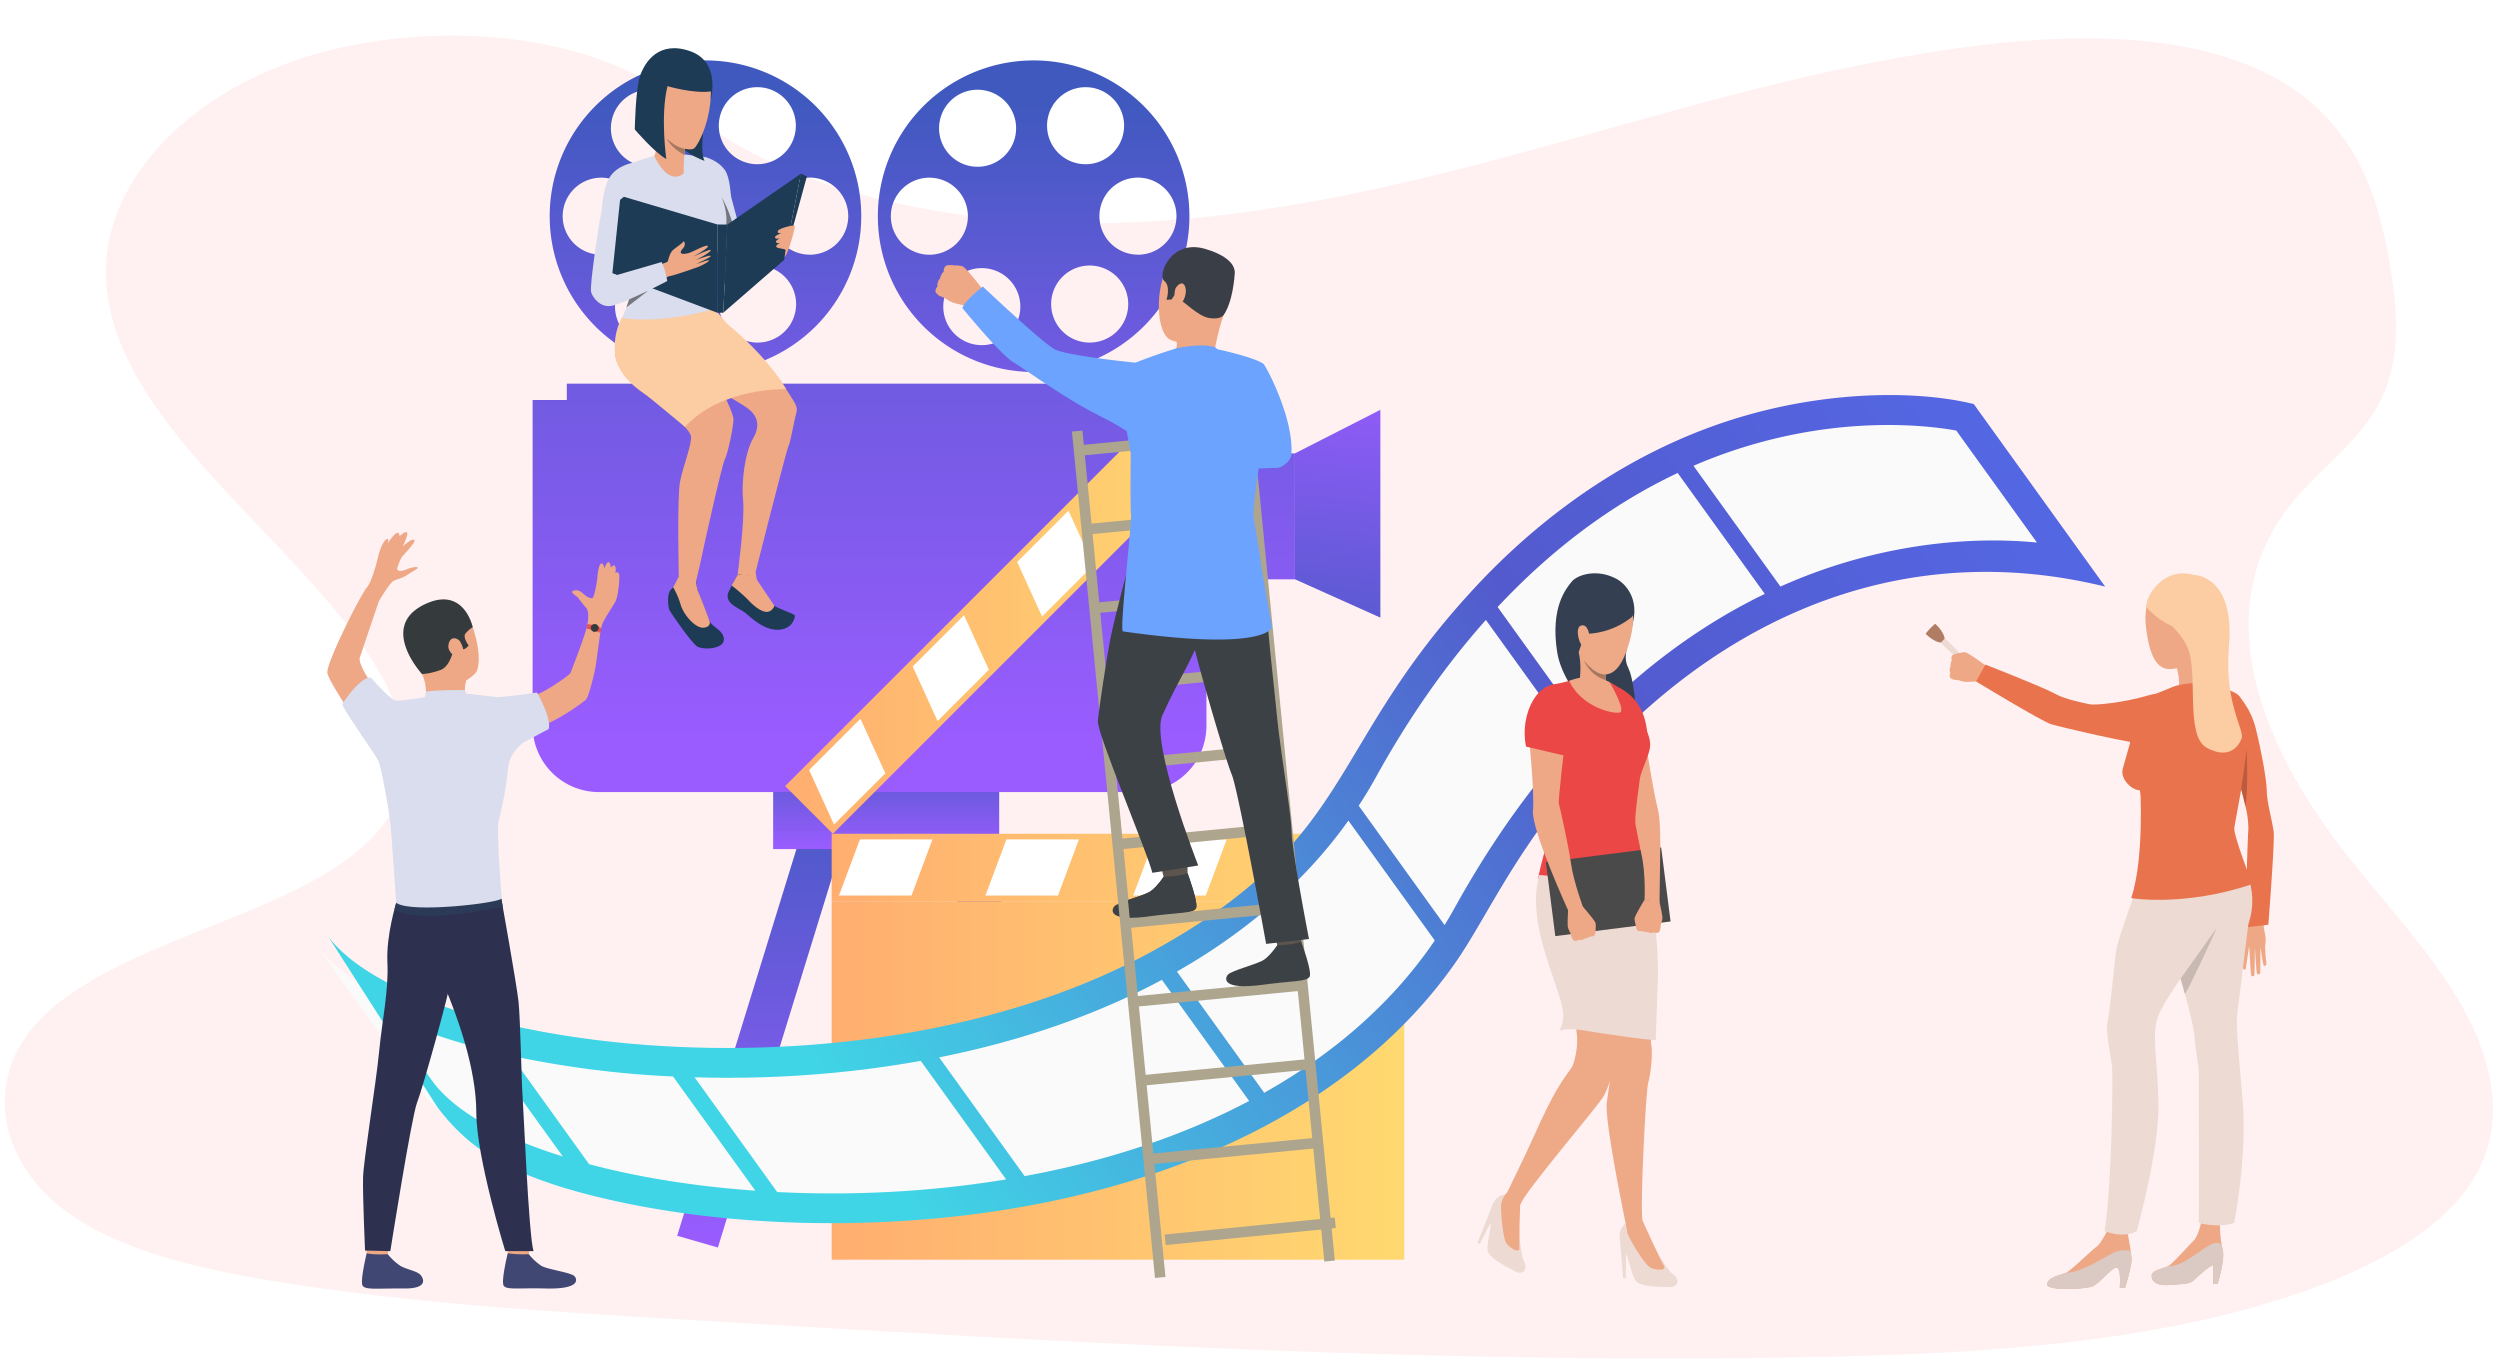 <svg id="a2aeb4c0-0cb8-4fc9-b47f-9ba8c823a3b0" data-name="Indhold" xmlns="http://www.w3.org/2000/svg" xmlns:xlink="http://www.w3.org/1999/xlink" viewBox="0 0 1150 630"><defs><style>.b6e01cb9-6883-4659-b250-a8ba085bd823{mask:url(#eb01e2f0-7d04-4109-a486-8649e0320bcb);filter:url(#ae5f19a8-b231-4fec-afe3-c4d188f1818e);}.b568e8e0-4e31-41a2-9707-2f665f03a96c,.bd8fd661-c71a-4ee7-8a66-1a4627ad2a1d{mix-blend-mode:multiply;}.b568e8e0-4e31-41a2-9707-2f665f03a96c{fill:url(#f41b4358-bef1-47b6-bd0e-acd423ad22f3);}.b329a814-f8e1-4d58-94c4-89ba016fe7af{mask:url(#bd06a370-c70f-4163-9216-2c5cf6bbef01);filter:url(#b8361b9c-1da3-411a-ab86-03cc59fae1c1);}.bd8fd661-c71a-4ee7-8a66-1a4627ad2a1d{fill:url(#afbb1bd2-f320-4a10-b082-154c4a22daaf);}.f5045fbd-cdb2-4d7e-a317-f4f3efca28d2{fill:none;}.bb59f8bc-4544-42a4-adad-81b1fe22984a{clip-path:url(#e6ec496a-c461-401d-82b6-090a92518ccf);}.a6bbc83c-09c5-43d0-9979-ed4e5c0bea2e{fill:url(#b10e3595-2824-49a4-b9a9-7cf4c8035147);}.fc5e3f4d-21d6-4946-9d8e-fa378f64a17b{fill:url(#b65835b7-9e6e-4e4d-b71c-53d4034c6618);}.b73fa1df-3ec9-474d-b303-bfdcc21c2559{fill:#ffbbbc;opacity:0.2;}.ee953885-ae04-482b-9db8-ec046970c7e8{fill:url(#fec2966f-15cf-4716-ac38-02c34766dec6);}.f08a9326-0bb1-4743-afcf-8a74682191c2{fill:url(#a5cc9b78-7d67-46e3-a99a-9a15e8e3002b);}.fbfc9598-4e51-4f55-b20c-f106f078fd5e{fill:url(#e0a1e934-5301-42d0-8481-f64ec5e04753);}.ec7365a1-8f8d-402f-b45f-749a5b6f88c4{fill:url(#ab709934-250f-4773-862d-28c11d3d5007);}.e8b97a87-1118-4a36-ad51-83ebacdba396{fill:url(#a248c6f8-acff-4bb2-8019-728f5aee4956);}.b7a43128-8b7d-499d-823c-e458074d36ab{fill:url(#ba4feab2-a13f-45cb-b6e9-6e7b2db90e2d);}.aa04e31f-7fc5-4959-b9fe-850549f64dd8{fill:url(#bb864f1d-55fd-4d63-991c-365c211947e7);}.f5fb7f93-4185-44d8-a664-6a7fe1fda78d{fill:url(#f5c1eec1-9a60-4fa5-bfc6-0ccf3308d96a);}.f4b5bd70-018c-46c2-82a3-f0e0afe89a43{fill:url(#b13c666b-059e-4597-afab-7bc8bb6e2f77);}.b00f9b83-ae33-45aa-8c9a-57de02bdca89{fill:#fff;}.a97db4bf-b226-4c8c-9323-89552b0253da{fill:url(#a16cdde1-78a8-410a-9bc9-fa86a36e61a5);}.f7b7e3d7-b3e7-4f00-bd20-1736628dab7f{mask:url(#a97fced8-2ed4-4d21-a3bb-8c1a8e192e6d);}.fc03f490-3ecd-43c9-b71c-d0969c14e466{fill:url(#e1bf2bd4-e1da-478c-8a62-939e40472563);}.ef7878c0-2702-460f-9d40-e6edb9f220d0{mask:url(#f879f707-8b20-4252-9925-96d67e24532c);}.b73983a4-b71c-41a5-a1f3-414a5f84f99c{fill:url(#b6a19ef7-4d6f-4b88-bdfe-40beb40315c3);}.a5d07652-ff93-44ef-9c26-dbf45a242ecb{fill:#fafafa;}.b5c8479b-01d3-4ed2-82fd-5853916b2bd1{fill:url(#ae3a4e41-ee81-4728-8c03-975f555cb2fa);}.fd1740af-b773-4a4f-8558-f7da8fdb2bdc{fill:#eea886;}.a131e34b-71a8-4414-81c5-720527a88273{fill:#414773;}.a558f4e1-c8dd-4e2f-ae06-4716a3fcb1b3{fill:#2d314f;}.bfedda6d-bb04-4614-8ffe-565a1774d4b2{fill:#2b3b57;}.eb123d25-823b-46be-83b7-4a91baaa10a6{fill:#d9dded;}.a3e79f81-2062-44ba-951d-16d5958b8206{fill:#353a3d;}.a6734f15-375c-474f-9e79-20a5bb9bce3e{fill:#e55353;}.bb0c6294-49b9-41fa-bed3-c9869278ba00{fill:#5c544d;}.bb736b7c-9552-4581-bd06-f5d1c0b3bab3{fill:#3c4145;}.bc45845b-7721-4888-a85b-f5c705738ee1{fill:#ada58e;}.f2182953-0c5e-45a3-a775-73c661741e24{fill:#3a3f47;}.a6e9b290-224a-4d40-8289-b6b75c1f933b{fill:#6ba3ff;}.fa05cb1f-2395-43af-b9a4-24450e2b9970{fill:#344052;}.a77f9676-9cee-48f9-8f6d-7af92b350f40{fill:#eb4747;}.addd2a27-a668-4207-b068-9b5465285640{fill:#eddad3;}.a6bc1898-0729-4880-8c6c-a37697730a84{fill:#eea987;}.b73e736e-b8ac-489e-8d0c-8cd3aa566834{fill:#393d63;}.f885f9b0-3b4a-4807-995f-fc03a0249e8f{fill:#4a4a4a;}.f8953a12-e26b-4bde-b320-6f0209768f88{fill:#a77860;}.a6e567de-b62b-474f-88df-f15b061ab47a{fill:#e8734d;}.bcf118f5-375a-424d-979e-411ade98e24c{fill:#fccca2;}.a9eb7ab8-b1a6-477b-bc92-12a2a5c9c0f8{fill:#c9b9b3;}.a67b6f86-571c-42d9-8d7f-63c908652f10{fill:#ba5c3d;}.fa61789a-5117-4ba7-baa2-4a109e139c9f{fill:#dbcac3;}.a8209ca1-8640-4fc1-b869-bddf1aa4b194{fill:#b07c63;}.aeb52455-0230-4b6d-be53-36105a3e9c87{fill:#1d3b54;}.adf3454e-afd0-457f-aff2-c41129cdc53a{fill:#757780;}.ebdf14f0-040e-4ac8-a708-3cfe83560946{filter:url(#a81d735b-aa86-4585-8e29-d94ac3027fbe);}.fc55f6b6-766d-48ee-a0e8-736d9c562fd6{filter:url(#a6cbb56d-619a-4588-a759-3a7c8cb82d55);}</style><filter id="a6cbb56d-619a-4588-a759-3a7c8cb82d55" x="388.38" y="-7594.69" width="251.76" height="32766" filterUnits="userSpaceOnUse" color-interpolation-filters="sRGB"><feFlood flood-color="#fff" result="bg"/><feBlend in="SourceGraphic" in2="bg"/></filter><mask id="eb01e2f0-7d04-4109-a486-8649e0320bcb" x="388.38" y="-7594.69" width="251.76" height="32766" maskUnits="userSpaceOnUse"><g class="fc55f6b6-766d-48ee-a0e8-736d9c562fd6"/></mask><linearGradient id="f41b4358-bef1-47b6-bd0e-acd423ad22f3" x1="655.99" y1="438.97" x2="429.49" y2="438.97" gradientUnits="userSpaceOnUse"><stop offset="0" stop-color="#fff"/><stop offset="1"/></linearGradient><filter id="a81d735b-aa86-4585-8e29-d94ac3027fbe" x="523.53" y="-7594.69" width="108.35" height="32766" filterUnits="userSpaceOnUse" color-interpolation-filters="sRGB"><feFlood flood-color="#fff" result="bg"/><feBlend in="SourceGraphic" in2="bg"/></filter><mask id="bd06a370-c70f-4163-9216-2c5cf6bbef01" x="523.53" y="-7594.69" width="108.35" height="32766" maskUnits="userSpaceOnUse"><g class="ebdf14f0-040e-4ac8-a708-3cfe83560946"/></mask><linearGradient id="afbb1bd2-f320-4a10-b082-154c4a22daaf" x1="657.24" y1="534.63" x2="566.12" y2="534.63" xlink:href="#f41b4358-bef1-47b6-bd0e-acd423ad22f3"/><clipPath id="e6ec496a-c461-401d-82b6-090a92518ccf"><rect class="f5045fbd-cdb2-4d7e-a317-f4f3efca28d2" x="-2525.22" y="-1047.31" width="1920" height="900"/></clipPath><linearGradient id="b10e3595-2824-49a4-b9a9-7cf4c8035147" x1="-2193.31" y1="-84.55" x2="-2193.07" y2="-84.55" gradientTransform="matrix(0, -608, -8166, 0, -691146.57, -1333533.92)" gradientUnits="userSpaceOnUse"><stop offset="0" stop-color="#b31912"/><stop offset="1" stop-color="#ff0221"/></linearGradient><linearGradient id="b65835b7-9e6e-4e4d-b71c-53d4034c6618" x1="-2206.01" y1="-85.38" x2="-2205.77" y2="-85.38" gradientTransform="translate(3881642.74 696391.67) scale(1760 8166)" gradientUnits="userSpaceOnUse"><stop offset="0" stop-color="#d0021b"/><stop offset="0.43" stop-color="#f7041f"/><stop offset="1" stop-color="#b31912"/></linearGradient><linearGradient id="fec2966f-15cf-4716-ac38-02c34766dec6" x1="475.47" y1="262.36" x2="475.47" y2="46.05" gradientUnits="userSpaceOnUse"><stop offset="0" stop-color="#9a5cff"/><stop offset="0.99" stop-color="#4059bf"/></linearGradient><linearGradient id="a5cc9b78-7d67-46e3-a99a-9a15e8e3002b" x1="324.52" y1="262.36" x2="324.52" y2="46.05" xlink:href="#fec2966f-15cf-4716-ac38-02c34766dec6"/><linearGradient id="e0a1e934-5301-42d0-8481-f64ec5e04753" x1="624.09" y1="166.02" x2="605.81" y2="333.42" xlink:href="#fec2966f-15cf-4716-ac38-02c34766dec6"/><linearGradient id="ab709934-250f-4773-862d-28c11d3d5007" x1="463.93" y1="573.87" x2="463.93" y2="342.89" xlink:href="#fec2966f-15cf-4716-ac38-02c34766dec6"/><linearGradient id="a248c6f8-acff-4bb2-8019-728f5aee4956" x1="-8570.91" y1="573.87" x2="-8570.91" y2="342.89" gradientTransform="matrix(-1, 0, 0, 1, -8215.26, 0)" xlink:href="#fec2966f-15cf-4716-ac38-02c34766dec6"/><linearGradient id="ba4feab2-a13f-45cb-b6e9-6e7b2db90e2d" x1="407.64" y1="390.58" x2="407.64" y2="338.12" xlink:href="#fec2966f-15cf-4716-ac38-02c34766dec6"/><linearGradient id="bb864f1d-55fd-4d63-991c-365c211947e7" x1="420.35" y1="341.6" x2="420.35" y2="-16.78" xlink:href="#fec2966f-15cf-4716-ac38-02c34766dec6"/><linearGradient id="f5c1eec1-9a60-4fa5-bfc6-0ccf3308d96a" x1="382.57" y1="497" x2="645.95" y2="497" gradientUnits="userSpaceOnUse"><stop offset="0" stop-color="#ffae70"/><stop offset="1" stop-color="#ffd970"/></linearGradient><linearGradient id="b13c666b-059e-4597-afab-7bc8bb6e2f77" x1="382.57" y1="399.04" x2="645.95" y2="399.04" xlink:href="#f5c1eec1-9a60-4fa5-bfc6-0ccf3308d96a"/><linearGradient id="a16cdde1-78a8-410a-9bc9-fa86a36e61a5" x1="361.18" y1="279.44" x2="569.35" y2="279.44" gradientTransform="translate(333.86 -247.15) rotate(45)" xlink:href="#f5c1eec1-9a60-4fa5-bfc6-0ccf3308d96a"/><filter id="ae5f19a8-b231-4fec-afe3-c4d188f1818e" x="388.38" y="436.7" width="251.76" height="4.54" filterUnits="userSpaceOnUse" color-interpolation-filters="sRGB"><feFlood flood-color="#fff" result="bg"/><feBlend in="SourceGraphic" in2="bg"/></filter><mask id="a97fced8-2ed4-4d21-a3bb-8c1a8e192e6d" x="388.38" y="436.7" width="251.76" height="4.54" maskUnits="userSpaceOnUse"><g class="b6e01cb9-6883-4659-b250-a8ba085bd823"><rect class="b568e8e0-4e31-41a2-9707-2f665f03a96c" x="388.38" y="436.7" width="251.76" height="4.54"/></g></mask><linearGradient id="e1bf2bd4-e1da-478c-8a62-939e40472563" x1="655.99" y1="438.97" x2="429.49" y2="438.97" gradientUnits="userSpaceOnUse"><stop offset="0" stop-color="#ededed"/><stop offset="1" stop-color="#fff"/></linearGradient><filter id="b8361b9c-1da3-411a-ab86-03cc59fae1c1" x="523.53" y="532.36" width="108.35" height="4.54" filterUnits="userSpaceOnUse" color-interpolation-filters="sRGB"><feFlood flood-color="#fff" result="bg"/><feBlend in="SourceGraphic" in2="bg"/></filter><mask id="f879f707-8b20-4252-9925-96d67e24532c" x="523.53" y="532.36" width="108.35" height="4.54" maskUnits="userSpaceOnUse"><g class="b329a814-f8e1-4d58-94c4-89ba016fe7af"><rect class="bd8fd661-c71a-4ee7-8a66-1a4627ad2a1d" x="523.53" y="532.36" width="108.35" height="4.54"/></g></mask><linearGradient id="b6a19ef7-4d6f-4b88-bdfe-40beb40315c3" x1="657.24" y1="534.63" x2="566.12" y2="534.63" xlink:href="#e1bf2bd4-e1da-478c-8a62-939e40472563"/><linearGradient id="ae3a4e41-ee81-4728-8c03-975f555cb2fa" x1="368.92" y1="483.57" x2="1104.46" y2="-30" gradientUnits="userSpaceOnUse"><stop offset="0" stop-color="#40d5e6"/><stop offset="0.43" stop-color="#535acd"/><stop offset="1" stop-color="#57f"/></linearGradient></defs><title>sumone</title><g class="bb59f8bc-4544-42a4-adad-81b1fe22984a"><rect id="bddedf0c-fe5a-4756-a285-42f3bb128ebf" data-name="Rectangle-Copy-7" class="a6bbc83c-09c5-43d0-9979-ed4e5c0bea2e" x="-1699.23" y="-148.63" width="1959.84" height="145.92" transform="translate(-157.17 -530.79) rotate(-45)"/><rect class="fc5e3f4d-21d6-4946-9d8e-fa378f64a17b" x="-941.31" y="-1820.35" width="422.4" height="1959.84" transform="translate(380.43 -762.42) rotate(-45)"/></g><path id="b77cd8a0-a33d-4051-a7dd-d51ab888b518" data-name="svg 1" class="b73fa1df-3ec9-474d-b303-bfdcc21c2559" d="M496.16,102.71c73.38.56,143.86-16,211.26-34.5S841.68,29,913.61,20.51c46.27-5.48,98.93-4.62,135.3,16.59,35,20.39,45.35,53.8,50.46,84.64,3.85,23.2,5.73,47.55-7.82,68.67-9.4,14.66-25.6,26.68-37,40.64-39.68,48.57-15.08,111.07,24.26,161.26,18.43,23.51,40,46.13,54,71s19.88,53,6,77.36c-13.77,24.15-45.15,41.54-78.89,53.35-68.55,24-148.46,28.72-226.3,30.25-172.28,3.36-345-6.89-517.25-17.12-63.76-3.79-127.79-7.6-190.27-17.79C91.46,583.73,55.71,575.46,31,557.65c-31.35-22.6-38-59.23-15.55-85.38,37.71-43.85,137.91-51.52,164.88-99.06,14.83-26.17,1.62-56.38-17.63-81.83-41.42-54.59-112.35-103.69-114-164.49C47.54,85.15,84,44.68,138.58,26.89,195.86,8.23,274.19,13.63,314.69,49.31,356.34,86,431.35,102.22,496.16,102.71Z"/><path class="ee953885-ae04-482b-9db8-ec046970c7e8" d="M475.47,27.79a71.66,71.66,0,1,0,71.66,71.66A71.65,71.65,0,0,0,475.47,27.79Zm-35.3,16.26a17.72,17.72,0,1,1-5.42,24.47A17.72,17.72,0,0,1,440.17,44.05Zm-30.38,55.4a17.72,17.72,0,1,1,17.72,17.72A17.72,17.72,0,0,1,409.79,99.45ZM467,149.87a17.72,17.72,0,1,1-6.55-24.19A17.71,17.71,0,0,1,467,149.87ZM484,49a17.72,17.72,0,1,1,6.54,24.19A17.72,17.72,0,0,1,484,49Zm26.78,105.81a17.72,17.72,0,1,1,5.42-24.46A17.72,17.72,0,0,1,510.77,154.84Zm12.67-37.67a17.72,17.72,0,1,1,17.72-17.72A17.72,17.72,0,0,1,523.44,117.17Z"/><path class="f08a9326-0bb1-4743-afcf-8a74682191c2" d="M324.52,27.79a71.66,71.66,0,1,0,71.66,71.66A71.66,71.66,0,0,0,324.52,27.79Zm-35.3,16.26a17.72,17.72,0,1,1-5.42,24.47A17.72,17.72,0,0,1,289.22,44.05Zm-30.38,55.4a17.72,17.72,0,1,1,17.72,17.72A17.72,17.72,0,0,1,258.84,99.45ZM316,149.87a17.72,17.72,0,1,1-6.55-24.19A17.71,17.71,0,0,1,316,149.87ZM333,49a17.72,17.72,0,1,1,6.55,24.19A17.73,17.73,0,0,1,333,49Zm25,105.81a17.72,17.72,0,1,1,5.42-24.46A17.72,17.72,0,0,1,358,154.84Zm14.47-37.67a17.72,17.72,0,1,1,17.72-17.72A17.72,17.72,0,0,1,372.49,117.17Z"/><polygon class="fbfc9598-4e51-4f55-b20c-f106f078fd5e" points="634.97 284.11 595.67 266.47 595.67 237.51 595.67 208.55 634.97 188.51 634.97 284.11"/><polygon class="ec7365a1-8f8d-402f-b45f-749a5b6f88c4" points="489.34 573.87 419.78 348.3 438.51 342.89 508.07 568.46 489.34 573.87"/><polygon class="e8b97a87-1118-4a36-ad51-83ebacdba396" points="330.23 573.87 311.5 568.46 381.06 342.89 399.79 348.3 330.23 573.87"/><rect class="b7a43128-8b7d-499d-823c-e458074d36ab" x="355.65" y="338.12" width="103.98" height="52.46"/><path class="aa04e31f-7fc5-4959-b9fe-850549f64dd8" d="M595.67,208.55H575.45v-15.5H555V184H539.27v-7.5H260.73V184H245V333.85a30.49,30.49,0,0,0,30.5,30.5H524.46a30.49,30.49,0,0,0,30.5-30.5V282h20.49v-15.5h20.22Z"/><rect class="f5fb7f93-4185-44d8-a664-6a7fe1fda78d" x="382.57" y="414.56" width="263.38" height="164.9"/><rect class="f4b5bd70-018c-46c2-82a3-f0e0afe89a43" x="382.57" y="383.53" width="263.38" height="31.03"/><polygon class="b00f9b83-ae33-45aa-8c9a-57de02bdca89" points="419.29 411.96 385.92 411.96 395.57 386.12 428.94 386.12 419.29 411.96"/><polygon class="b00f9b83-ae33-45aa-8c9a-57de02bdca89" points="486.67 411.96 453.3 411.96 462.95 386.12 496.32 386.12 486.67 411.96"/><polygon class="b00f9b83-ae33-45aa-8c9a-57de02bdca89" points="554.64 411.96 521.27 411.96 530.92 386.12 564.29 386.12 554.64 411.96"/><polygon class="b00f9b83-ae33-45aa-8c9a-57de02bdca89" points="628.81 411.96 595.44 411.96 605.1 386.12 638.47 386.12 628.81 411.96"/><rect class="a97db4bf-b226-4c8c-9323-89552b0253da" x="333.57" y="263.92" width="263.38" height="31.03" transform="translate(-61.32 410.84) rotate(-45)"/><polygon class="b00f9b83-ae33-45aa-8c9a-57de02bdca89" points="407.25 355.73 383.65 379.32 372.2 354.23 395.8 330.63 407.25 355.73"/><polygon class="b00f9b83-ae33-45aa-8c9a-57de02bdca89" points="454.89 308.08 431.29 331.68 419.85 306.58 443.44 282.99 454.89 308.08"/><polygon class="b00f9b83-ae33-45aa-8c9a-57de02bdca89" points="502.95 260.02 479.36 283.62 467.91 258.52 491.5 234.92 502.95 260.02"/><polygon class="b00f9b83-ae33-45aa-8c9a-57de02bdca89" points="555.4 207.57 531.8 231.17 520.36 206.07 543.95 182.47 555.4 207.57"/><g class="f7b7e3d7-b3e7-4f00-bd20-1736628dab7f"><rect class="fc03f490-3ecd-43c9-b71c-d0969c14e466" x="388.38" y="436.7" width="251.76" height="4.54"/></g><g class="ef7878c0-2702-460f-9d40-e6edb9f220d0"><rect class="b73983a4-b71c-41a5-a1f3-414a5f84f99c" x="523.53" y="532.36" width="108.35" height="4.54"/></g><path class="a5d07652-ff93-44ef-9c26-dbf45a242ecb" d="M952,258.78S787,218.35,675,421.15c-97.5,176.57-426.79,152.36-481.28,80.72L145.57,435c54.48,71.63,383.77,95.84,481.28-80.72,112-202.8,277-162.37,277-162.37Z"/><path class="b5c8479b-01d3-4ed2-82fd-5853916b2bd1" d="M907.93,185.86c-24.26-6-63.06-6.28-102.4,4.58-50.94,14-95.46,44.74-130.25,83.31-64.51,71.09-53.12,112.11-141.91,162-48.31,27.27-106.1,41-162.17,45C274.87,487.8,177.75,466,151,430.85h0l50.23,78.49c14.2,18.64,31.5,30.51,70.42,40.44,36,9.09,74.26,12.88,110.88,12.88,70.55,0,145.71-14,207-48.85,32.51-18.51,59.25-41.89,78.87-69.44,16.36-22.85,29.14-56.24,68.6-98.25,60.74-64.95,141.51-98.31,231.38-76.28Zm-708.63,312-22.73-31.57c13.39,6.51,29.28,12.08,46.94,16.6L258.91,532C231,523.31,209.74,511.6,199.3,497.88ZM271,535.53,235.1,485.64a452.08,452.08,0,0,0,74.5,9.54l37.85,52.53C319.74,545.77,293.65,541.55,271,535.53Zm148.35,12.12a502.08,502.08,0,0,1-61.85.68l-38-52.78a511.62,511.62,0,0,0,52.66-1.13A491.72,491.72,0,0,0,423.55,488l39.27,54.52Q441.81,546,419.38,547.65Zm52-6.61L432,486.4c38.1-7.6,72.59-19.66,102.48-35.67l40.13,55.71C544.71,522.22,510,533.93,471.38,541Zm110.18-38.37-40.15-55.75c32.51-18.52,59.25-41.88,78.88-69.44L660,432.61C641.05,460.56,614.42,484.18,581.56,502.67ZM669,417.85q-2.14,3.9-4.5,7.68L625,370.62c2.79-4.24,5.41-8.6,7.86-13,15.13-27.43,32.1-51.65,50.65-72.45l40,55.5C704.66,361.35,686.22,386.75,669,417.85ZM728.9,334.8l-40-55.57c25.08-26.8,52.88-47.53,82.83-61.66l40.08,55.62C785.57,285.89,756.93,305.29,728.9,334.8Zm124.82-77.49A245.3,245.3,0,0,0,819,269.82l-40-55.55a227,227,0,0,1,29.48-10.44c45.75-12.77,82-7.51,91.41-5.77L937,249.57C919.42,247.85,889.47,247.46,853.72,257.31Z"/><path class="fd1740af-b773-4a4f-8558-f7da8fdb2bdc" d="M219.21,308.91s3.25-5.68-1.9-20.88c-5-14.71-22.18-13.38-27.65-3.95S186,299.35,194.09,310,215.87,313.77,219.21,308.91Z"/><path class="fd1740af-b773-4a4f-8558-f7da8fdb2bdc" d="M179.23,570.53s-.85,6.24-1,7.18-9.47-.55-9.47-.55l-.76-7.43S178.06,569.65,179.23,570.53Z"/><path class="a131e34b-71a8-4414-81c5-720527a88273" d="M178.37,576.92a25.89,25.89,0,0,0,5.84,5.4c2.87,1.64,7.38,2.29,9.08,4,1.23,1.22,4.47,6.5-7.46,6.39s-17.67.75-19-1.27,1.85-14.93,1.85-14.93S171.65,577.32,178.37,576.92Z"/><path class="fd1740af-b773-4a4f-8558-f7da8fdb2bdc" d="M244.1,570.53s-.85,6.24-.95,7.18-9.48-.55-9.48-.55l-.76-7.43S242.93,569.65,244.1,570.53Z"/><path class="a131e34b-71a8-4414-81c5-720527a88273" d="M243.25,576.92a25.74,25.74,0,0,0,5.83,5.4c2.88,1.64,13.44,3,15.14,4.69,1.23,1.22,3.26,6.16-13.51,5.69-11.93-.32-17.68.75-19-1.27s1.85-14.93,1.85-14.93A50.38,50.38,0,0,0,243.25,576.92Z"/><path class="a558f4e1-c8dd-4e2f-ae06-4716a3fcb1b3" d="M182.38,415s-4.8,14.93-4.17,27.8-2.48,26.94-3.75,40.38c-1.43,15-7.24,50.45-7.45,58.46s.9,33.61.9,33.61l11.64.28s9.77-62,12.3-68.34,15.08-51.43,15.51-56.49S182.38,415,182.38,415Z"/><path class="a558f4e1-c8dd-4e2f-ae06-4716a3fcb1b3" d="M230.63,413.48s7.06,39.47,7.9,47.34,1.41,38.11,1.83,43,2.81,64.4,5.06,71.71h-13s-13.32-43.24-13.32-63.7-8.82-44.47-14.52-58S185.88,440.07,182.38,415C182.38,415,225.89,405.53,230.63,413.48Z"/><path class="fd1740af-b773-4a4f-8558-f7da8fdb2bdc" d="M214.51,312.92s-1.47,4.26,0,7.3-18.7,1.22-18.7,1.22.91-6.28-1.72-11.45S214.51,312.92,214.51,312.92Z"/><path class="bfedda6d-bb04-4614-8ffe-565a1774d4b2" d="M181.45,418.28s7.25,7.45,49.83-1.16l-.65-3.64-48.4,1.82Z"/><path class="fd1740af-b773-4a4f-8558-f7da8fdb2bdc" d="M217.56,321.21s7.45.76,9.57,1.16,16.45-2.56,19.39-2.86,15.47-8.89,15.87-9.9,7.62-19.29,8-23.24,7-1.91,6.46.81c-1.06,5.1-2.43,17.46-3.18,21-.8,3.87-3,12.64-4.18,13.71S257,331.59,246,335.24a93.87,93.87,0,0,0-19.36,9H172.2S151,314,150.57,309.44s14.79-34.86,17.83-38.66,7.43,1.24,7.43,1.24-9.1,26.72-10.32,30.52S176.1,323,179.35,323.08s11.56-1,15.26-1.16a25.72,25.72,0,0,0,7.6-1.78Z"/><path class="eb123d25-823b-46be-83b7-4a91baaa10a6" d="M241,341.42s-6.66,4.43-7.27,12a157.55,157.55,0,0,1-4.25,23.71c-1.22,4.1,1.06,33.88,1.37,36s-42.12,7.18-48.63,2.13c0,0-1.83-27.81-2.59-35.71s-4.4-27-5.62-29.64-16-23.26-16.56-26c0,0,7.62-12.16,13.09-12.31,0,0,8.69,10.18,11.52,10.64s20.2-2.73,20.2-2.76,1.9,2.58,12-.46c0,0,12,1.36,13.95,1.61,2.36.3,18.79-2.07,18.79-2.07s6.59,11.14,5.44,16.76Z"/><path class="fd1740af-b773-4a4f-8558-f7da8fdb2bdc" d="M270,288.75s1.49-7.05-.31-9.07c-1-1.15-3.47-4.2-3.69-4.65s-2.86-2-2.86-2.68,2.58-1.63,4.82.44,3.64,2.52,4.53,2.3,2.19-7.67,2.3-9.52.82-6.71,2-6.38,1.1,2.46,1.1,2.46,1.34-3.69,2.24-3,.78,2.52.78,2.52,1.68-2.07,2.13-.56a5.29,5.29,0,0,1,0,2.85s1.73-.95,1.84,1.4-.5,9.24-1.73,11.7-5.84,8.91-6.39,11.42S270,288.75,270,288.75Z"/><path class="fd1740af-b773-4a4f-8558-f7da8fdb2bdc" d="M174.35,276.38s5.06-8.52,6.79-9.27,4.15-1.2,6.28-2.71,4.94-2.79,4.78-3.3-2.66-.3-5.34.86-3.86.61-4.12,0,1.43-4.9,2.25-5.92,6.58-6.82,5.62-7.68-4.71,2.33-5.32,3c0,0,3-6.28,1.82-6.58s-3.34,1.92-3.34,1.92.25-5.37-5.52,3.34c0,0,1.21-2.88-.56-1.92s-3.49,6.38-4.05,9.12-3.09,11.45-5.24,13.55S174.35,276.38,174.35,276.38Z"/><path class="a3e79f81-2062-44ba-951d-16d5958b8206" d="M194.09,310s2.67.23,8.34-1.72,6.1-11.88,7.32-10.71c2.51,2.4,4.87.74,5.82-.68,0,0-2.77-3.64-1.49-5.4a13.73,13.73,0,0,1,3.37-3s-4-19.23-22.15-10.47C174,288.24,194.09,310,194.09,310Z"/><path class="eb123d25-823b-46be-83b7-4a91baaa10a6" d="M214.51,320.22l-.64-2.78s-11.59-.23-17.92.68l-.66,3.33S203.39,325.12,214.51,320.22Z"/><path class="fd1740af-b773-4a4f-8558-f7da8fdb2bdc" d="M211.65,295.13c-1.05-1.75-5-2.93-5.4,2-.36,3.84,6.95,8,7,4.45A10.77,10.77,0,0,0,211.65,295.13Z"/><path class="a6734f15-375c-474f-9e79-20a5bb9bce3e" d="M270.29,287.15s4.21.1,6.23,1.93a4.06,4.06,0,0,1-.34,2.08,25.86,25.86,0,0,0-6.4-2S269.81,287.63,270.29,287.15Z"/><path class="a3e79f81-2062-44ba-951d-16d5958b8206" d="M275.24,288.19a1.8,1.8,0,1,1-2.35-1A1.79,1.79,0,0,1,275.24,288.19Z"/><path class="bb0c6294-49b9-41fa-bed3-c9869278ba00" d="M533.54,396.45s1.71,6.73,1.94,7.74,10.78-1.77,10.78-1.77v-8.23S534.77,395.35,533.54,396.45Z"/><path class="bb736b7c-9552-4581-bd06-f5d1c0b3bab3" d="M535.28,403.34s-3,4.48-6,6.63-15,4.92-16.76,7c-1.26,1.49-3,7.14,16.13,4.56,13.61-1.83,20.32-1.37,21.54-3.74s-3.88-16.1-3.88-16.1S543.35,403.26,535.28,403.34Z"/><polygon class="bc45845b-7721-4888-a85b-f5c705738ee1" points="531.3 587.87 493.09 198.53 497.91 198.06 536.12 587.4 531.3 587.87"/><polygon class="bc45845b-7721-4888-a85b-f5c705738ee1" points="609.2 580.31 570.99 190.97 575.81 190.5 614.02 579.84 609.2 580.31"/><rect class="bc45845b-7721-4888-a85b-f5c705738ee1" x="496.2" y="201.06" width="78.27" height="4.84" transform="translate(-17.15 52.64) rotate(-5.54)"/><rect class="bc45845b-7721-4888-a85b-f5c705738ee1" x="499.71" y="237.29" width="78.27" height="4.84" transform="translate(-20.63 53.15) rotate(-5.54)"/><rect class="bc45845b-7721-4888-a85b-f5c705738ee1" x="503.23" y="273.51" width="78.27" height="4.84" transform="translate(-24.11 53.66) rotate(-5.54)"/><rect class="bc45845b-7721-4888-a85b-f5c705738ee1" x="506.75" y="309.73" width="78.27" height="4.84" transform="translate(-27.56 54.11) rotate(-5.54)"/><rect class="bc45845b-7721-4888-a85b-f5c705738ee1" x="510.26" y="345.96" width="78.27" height="4.84" transform="translate(-31.07 54.68) rotate(-5.54)"/><rect class="bc45845b-7721-4888-a85b-f5c705738ee1" x="513.78" y="382.18" width="78.27" height="4.84" transform="translate(-34.55 55.19) rotate(-5.54)"/><rect class="bc45845b-7721-4888-a85b-f5c705738ee1" x="517.29" y="418.41" width="78.27" height="4.84" transform="translate(-38.03 55.69) rotate(-5.54)"/><rect class="bc45845b-7721-4888-a85b-f5c705738ee1" x="520.81" y="454.63" width="78.27" height="4.84" transform="translate(-41.51 56.19) rotate(-5.54)"/><rect class="bc45845b-7721-4888-a85b-f5c705738ee1" x="524.32" y="490.86" width="78.27" height="4.84" transform="translate(-45 56.72) rotate(-5.54)"/><rect class="bc45845b-7721-4888-a85b-f5c705738ee1" x="527.84" y="527.08" width="78.27" height="4.84" transform="translate(-48.48 57.22) rotate(-5.54)"/><rect class="bc45845b-7721-4888-a85b-f5c705738ee1" x="531.35" y="563.3" width="78.27" height="4.84" transform="matrix(1, -0.1, 0.1, 1, -51.96, 57.72)"/><path class="bb736b7c-9552-4581-bd06-f5d1c0b3bab3" d="M520.53,254.85s-7.67,28.5-9.7,38.68c-1.76,8.87-5.31,32.51-5.81,38.13s22.65,60,25.06,69.84l21.1-3.38s-22.26-56.62-16.45-69.2c8.63-18.71,9.76-18.14,16.56-33.56s22.38-15.78,26.56-44.38C577.85,251,526.19,245.78,520.53,254.85Z"/><path class="fd1740af-b773-4a4f-8558-f7da8fdb2bdc" d="M558,116.41s-14-5.24-20.46,5.43-5.84,32,1.22,34.63,17.67,1.26,21.28-5.42,6.88-16.32,6.73-22.76S561.72,118.27,558,116.41Z"/><path class="fd1740af-b773-4a4f-8558-f7da8fdb2bdc" d="M541.15,155.82s.57,3.67-.37,5.48,17.62,1.86,17.62,1.86A122.39,122.39,0,0,1,562.77,145C565.62,136.69,541.15,155.82,541.15,155.82Z"/><path class="f2182953-0c5e-45a3-a775-73c661741e24" d="M562.77,145s-1.29,2.12-6.51,1.3-11.61-7.78-13.79-8.54-2.2-2-2.2-2l-1.37,2-2.32.15s2.12-6.23-1.07-8.76,3.31-20.14,20.07-14.28c0,0,12.88,3.55,12.41,10.87S565.65,141.36,562.77,145Z"/><path class="fd1740af-b773-4a4f-8558-f7da8fdb2bdc" d="M540.61,133.05c.3-1.23,3.42-4.74,4.61-1s-1.8,8.81-3.48,8.38S539.87,136.16,540.61,133.05Z"/><path class="a6e9b290-224a-4d40-8289-b6b75c1f933b" d="M594,209.38c-.15,1.84-2.25,3.82-3.68,4.81a6,6,0,0,1-3.2,1.05l-.83,0h0l-14.55.5s-10.83-35,9.47-48.32C581.88,167.51,595.45,192.52,594,209.38Z"/><path class="bb736b7c-9552-4581-bd06-f5d1c0b3bab3" d="M550.14,417.78c-1.22,2.37-7.93,1.91-21.54,3.74a62.22,62.22,0,0,1-8.94.66l-.79-8.18c4-1.38,8.6-2.81,10.36-4,3.09-2.15,6-6.63,6-6.63,8.08-.08,11-1.66,11-1.66S551.36,415.41,550.14,417.78Z"/><path class="a6e9b290-224a-4d40-8289-b6b75c1f933b" d="M541.14,160.23s11.42-2.65,17.86-.48l1,.9s2,3.75-5.4,4.07S535.62,165.58,541.14,160.23Z"/><path class="bb0c6294-49b9-41fa-bed3-c9869278ba00" d="M585.78,427.91s1.71,6.72,2,7.73,10.77-1.77,10.77-1.77v-8.23S587,426.8,585.78,427.91Z"/><path class="bb736b7c-9552-4581-bd06-f5d1c0b3bab3" d="M577.85,251a222.68,222.68,0,0,1,5,31.74c1,14.68,3,30.77,4.49,46.12,1.7,17.11,6.54,44.77,6.79,53.92s8,49.15,8,49.15l-19.71,2.26s-12.8-70.68-15.82-77.91-18-58.73-18.53-64.51S577.85,251,577.85,251Z"/><path class="bb736b7c-9552-4581-bd06-f5d1c0b3bab3" d="M587.52,434.79s-2.95,4.48-6,6.63-15,4.93-16.76,7c-1.26,1.5-3,7.14,16.14,4.57,13.6-1.84,20.31-1.37,21.53-3.74s-3.88-16.11-3.88-16.11S595.59,434.72,587.52,434.79Z"/><path class="a6e9b290-224a-4d40-8289-b6b75c1f933b" d="M516.54,290.44c-1.67-.24,4.17-50.27,3.72-53.4-.3-2.1-.25-18.35-.13-28.49l-1.82-10.26c-1-.74-2.39-1.59-4-2.54-2.54-1.46-5.73-3.14-9.27-4.91.41-2.42.7-4.33.81-5.44a20.48,20.48,0,0,1,10.37-15.8,17.07,17.07,0,0,1,2.36-1.18l3.82-1.6c8.27-3.4,18.76-6.59,18.76-6.59H558s12.84,2.57,20.49,5.7a14.2,14.2,0,0,1,2.76,1.51L579,215.51v0a.35.35,0,0,0,0,.06c-1,6.76-2.12,14.74-2.48,20.33-.15,2.29,2.46,14.55,3.82,25.81l4.77,26.93S582.31,299.84,516.54,290.44Z"/><path class="fd1740af-b773-4a4f-8558-f7da8fdb2bdc" d="M430.46,134.54a7.42,7.42,0,0,0,1.69,1.56s1.32.5,2.23.91c.29.13.54.25.7.34a13,13,0,0,0,3.73,2c1.8.51,9.94,2.37,9.94,2.37l1.9-4.83L452,133s-7.54-9.77-9.16-10.44a3.36,3.36,0,0,0-.47-.17,16.4,16.4,0,0,0-3.46-.31c-.28-.06-3.15-.38-3.78.22a2.83,2.83,0,0,0-1,2.57,6.76,6.76,0,0,0-1.74,3.28,4.2,4.2,0,0,0-1.13,3.52S429.9,133.35,430.46,134.54Z"/><path class="a6e9b290-224a-4d40-8289-b6b75c1f933b" d="M517.76,197.91A111.92,111.92,0,0,0,505,190.84c-15.68-7.85-35-22.07-38.74-24.13-5.66-3.16-23.55-25-23.55-25,.93-3.29,9.41-9.9,9.41-9.9s27.12,25.69,33,28.85c5.1,2.71,30.27,5.46,37.2,6.17l1.78.18C531.4,176.88,521.81,200.51,517.76,197.91Z"/><path class="fa05cb1f-2395-43af-b9a4-24450e2b9970" d="M744.06,266.54s10.43,5.72,7.12,19.79-4.57,15.94-1.88,21.62,5.05,29.52,2.18,33.88-31.94-21.26-35.17-41.77,4-29.2,6.62-32.45S734.87,261.31,744.06,266.54Z"/><path class="fd1740af-b773-4a4f-8558-f7da8fdb2bdc" d="M741.16,316.18s-8,2.49-7.51,8.67,4.67,12.73,5.73,15.17S751.7,372,751.54,373s1.3,10.73,1.87,22.27c.64,13.08.63,19.55.63,19.55l9,.11s1.88-34.09-.43-42.67-6.88-39.06-6.88-39.06S752,318.12,741.16,316.18Z"/><path class="a77f9676-9cee-48f9-8f6d-7af92b350f40" d="M758,340.5l-16.62,7s-15.28-37.91-2.47-33.68S757.44,326,758,340.5Z"/><path class="addd2a27-a668-4207-b068-9b5465285640" d="M769.35,585.94c-3.35-2.43-10.89-16.71-10.89-16.71s-3.3-9.8-9.59-7c-3.85,1.69-4.33,6-3.57,9.35L746.66,588l1.14.1.2-11.32c1.61,3.34,2.52,10,4.55,12.5,2.37,3,13.8,2.7,16,2.8S773.91,589.24,769.35,585.94Z"/><path class="addd2a27-a668-4207-b068-9b5465285640" d="M700.91,579.87c-1.92-3.67-2.31-19.82-2.31-19.82s1.41-10.24-5.46-10.56c-4.2-.2-6.55,3.44-7.36,6.79l-6.12,15.36,1,.6,5.22-10c-.05,3.71-2.19,10-1.5,13.22.8,3.72,11.16,8.56,13.11,9.64S703.52,584.85,700.91,579.87Z"/><path class="a6bc1898-0729-4880-8c6c-a37697730a84" d="M728.79,432.43c.31,2,2.54,10.36,5,19.67h0c2.27,8.49,4.77,17.74,6.25,23.64.55,2.21,1,3.94,1.17,5,1.35,7-1,17.68-2.09,26.69s9.68,60.23,9.68,60.23c2.25,1.18,6.9-5.86,6.9-5.86-1.53-3.29,1.41-60.37,2.49-63.84s2.16-13.25,1.42-17.12a15,15,0,0,1-.15-3.09c.15-4.83,1.52-12.77,2.54-21.5,1.29-11-1.7-38.6-2.2-41.07,0-.23-.12-.55-.21-.95-1-3.9-4.07-15-4.07-15-7.26-2.54-12.78-3.2-17-2.55a12.71,12.71,0,0,0-10.41,8.11C724.11,414.6,728.38,429.84,728.79,432.43Z"/><path class="a6bc1898-0729-4880-8c6c-a37697730a84" d="M692.22,550.76l7.18,3.34c1.85-6,36.21-45.7,38.52-50.25s5.16-13.51,5.49-16.86c.06-.6.2-1.61.41-2.91.83-5.06,2.7-14.56,4.77-21.89.38-1.37.77-2.67,1.17-3.84,2.11-6.29,4.52-28.27,5.81-41.21.57-5.75.92-9.72.92-9.72l-.34-.32c-2.58-2.38-26.36-20-33.75-8.66-2,3-3.42,7.37-4.42,10.85-3.06,10.68-1.47,22.46,1.07,33.5,2.83,12.22,4.48,16.41,6.34,33.34.6,5.52-1.12,13.11-2.58,15.15-4.1,5.76-8,10.59-17.24,31.42C702.57,529.48,692.22,550.76,692.22,550.76Z"/><path class="a77f9676-9cee-48f9-8f6d-7af92b350f40" d="M759.62,414.23c-6.91,1-51.91-8.29-52-10.24s6-23.81,7.94-30.26.08-8.18-.91-13.34a105,105,0,0,0-3.2-10.2c-.49-1.45-1-3-1.48-4.47a93.51,93.51,0,0,1-3.09-14.31c-2.41-15.41,9.44-16.9,9.44-16.9,4.41-.81,12.11-3.19,12.11-3.19l12.05,2.51a12.93,12.93,0,0,1,2.82,1.67h0a22.9,22.9,0,0,1,2.71,2.38,73.2,73.2,0,0,1,6.56,9.48c.8,1.3,1.6,2.65,2.36,4,2.45,4.25,4.19,7.67,4.14,11.53s-4.26,11.74-4.74,15.5-2.48,17.09-2,20.69S759.62,414.23,759.62,414.23Z"/><path class="addd2a27-a668-4207-b068-9b5465285640" d="M711.57,441c6.17,19.39,9.83,24.82,5.75,33.43,0,0,1.52-2.12,12.84-.18,3.07.53,6.4,1.06,9.91,1.54,6.07.85,14.84,2.24,21.57,2.66.15-4.83.93-23.95,1-32.74a189.62,189.62,0,0,0-2.79-30.48c0-.23-.12-.55-.21-.95-5.37-3.29-13.17-5.71-21.11-7.47-3.48-.77-7-1.42-10.33-1.95-10.43-1.67-19.18-2.27-20.25-2.34C705.41,413.29,706.24,424.23,711.57,441Z"/><path class="fd1740af-b773-4a4f-8558-f7da8fdb2bdc" d="M740.46,313.83s7.55,12.91,4.75,13.88-17.62-2.3-23.4-14.49C721.81,313.22,731.53,308.8,740.46,313.83Z"/><path class="fd1740af-b773-4a4f-8558-f7da8fdb2bdc" d="M739.38,319.73s-6.71,2.84-12.78-6.51c0,0,1.63-10.61-1.82-16.75s15.08,7.36,15.08,7.36-.3,1.27-.61,3.14c-.16.95-.32,2.06-.45,3.24-.1,1-.18,2-.22,3.05A16.85,16.85,0,0,0,739.38,319.73Z"/><path class="a6bc1898-0729-4880-8c6c-a37697730a84" d="M755.73,561.8s8.09,17.86,9.59,20.34-3.16,2.26-6,1-9.79-13.2-10.5-15.46a12.48,12.48,0,0,1,0-5.45Z"/><path class="a6bc1898-0729-4880-8c6c-a37697730a84" d="M699.38,551.41s-.71,19.59-.47,22.48-3.83.62-5.8-1.79-2.89-16.18-2.52-18.52a12.69,12.69,0,0,1,2.46-4.87Z"/><path class="b73e736e-b8ac-489e-8d0c-8cd3aa566834" d="M722.72,334.19c-1.38,7.1-11.29,16-11.29,16-.49-1.45-1-3-1.48-4.47C716.79,341.35,722.72,334.19,722.72,334.19Z"/><rect class="f885f9b0-3b4a-4807-995f-fc03a0249e8f" x="713.03" y="393.11" width="53.45" height="34.33" transform="translate(-45.78 96.44) rotate(-7.24)"/><path class="fd1740af-b773-4a4f-8558-f7da8fdb2bdc" d="M714.46,316.65s8.36,1.09,8.87,7.27-2.46,13.34-3.09,15.92-3.52,28.81-3.2,29.7,4.35,18.73,5.6,27.55,5.85,21,5.85,21l-6.68,1.74s-17.48-38.1-16.65-46.94-2.17-37-2.17-37S700.31,318.78,714.46,316.65Z"/><path class="fd1740af-b773-4a4f-8558-f7da8fdb2bdc" d="M724,432.69a5.54,5.54,0,0,1-1-1.38s-.26-1-.49-1.72a4.06,4.06,0,0,0-.2-.53,10,10,0,0,1-1.16-2.91,64.09,64.09,0,0,1,.23-7.55l3.42-.69,3.1-1.1s5.6,6.43,6,7.68a2.7,2.7,0,0,1,.09.36,13,13,0,0,1,0,2.58c0,.21,0,2.36-.47,2.77a2.11,2.11,0,0,1-2,.52,5,5,0,0,1-2.56,1,3.11,3.11,0,0,1-2.69.56S724.87,433.19,724,432.69Z"/><path class="a77f9676-9cee-48f9-8f6d-7af92b350f40" d="M702,343.46l17.56,4.1s13.93-27.05,1.39-32C707.67,310.37,698.78,328.71,702,343.46Z"/><path class="fd1740af-b773-4a4f-8558-f7da8fdb2bdc" d="M763,428.88a5.28,5.28,0,0,0,.77-1.53s.09-1,.2-1.78c0-.23.07-.43.1-.56a9.72,9.72,0,0,0,.66-3.06,64.94,64.94,0,0,0-1.51-7.4l-3.48-.1-3.25-.56s-4.43,7.28-4.58,8.57a2.4,2.4,0,0,0,0,.37,12.23,12.23,0,0,0,.48,2.53c0,.22.37,2.33.92,2.66a2.1,2.1,0,0,0,2,.18,5,5,0,0,0,2.7.57,3.09,3.09,0,0,0,2.74.1S762.26,429.52,763,428.88Z"/><path class="fd1740af-b773-4a4f-8558-f7da8fdb2bdc" d="M756.49,413.89s.65-12.22-1.53-21.37,8.77-2.74,8.77-2.74l-.36,25.75Z"/><path class="a6bc1898-0729-4880-8c6c-a37697730a84" d="M742.44,268S757.7,273.64,748,300s-29.42-4.5-26.44-20.68S742.44,268,742.44,268Z"/><path class="fa05cb1f-2395-43af-b9a4-24450e2b9970" d="M750.37,284.05a35,35,0,0,1-21,7.52s-3,7.37-3.51,9.63c0,0-12.78-21.93,1.91-33S755.79,279.45,750.37,284.05Z"/><path class="a6bc1898-0729-4880-8c6c-a37697730a84" d="M731.13,293.15c0-1.95-1-6.43-4-5.33s-.3,10.27,1.64,9.8C728.82,297.62,731.15,297.77,731.13,293.15Z"/><path class="f8953a12-e26b-4bde-b320-6f0209768f88" d="M738.6,312.81c-7.17-2-9.94-8.82-10-9.05,5.83,7.54,10.23,6.45,10.23,6.45C738.7,311.2,738.69,311.81,738.6,312.81Z"/><path class="fd1740af-b773-4a4f-8558-f7da8fdb2bdc" d="M1036,421.62s-.65,3.54-2.64,4.07c-1.69.44-3.55,2.24-4.13,2.79-.76.74-4,2.12-3,3.1s5.38-2,6.45-2.47-.46,4.47,0,5.59,8.72,3.18,9.37-.32-1-7.67-.72-8.26a21.24,21.24,0,0,0,.58-2.52Z"/><path class="fd1740af-b773-4a4f-8558-f7da8fdb2bdc" d="M1032.6,433.85s-1.29,10.84-.78,11.63,1.12.83,1.28-.17,1.55-10.44,1.55-10.44.63,13.09.91,13.83c.17.43,1.31.57,1.44,0s.26-13.54.26-13.54.61,12.22,1,12.77a.84.84,0,0,0,1.47-.56c0-.91.09-12.29.09-12.29s1,8.87,1.63,9.13c.39.15,1.37.32,1-2s-.54-7.74-.54-7.74Z"/><path class="fd1740af-b773-4a4f-8558-f7da8fdb2bdc" d="M977.52,592.45h-2.45s.81-9.25-1.45-9.34-7.9,7.53-11.26,8.71-20.59,2.17-20.68-1,6.62-4.45,8.71-5.35,12.25-10.8,14.06-12,4.81-7.17,4.81-7.17h9.26s1,5,1.59,9.09a34.27,34.27,0,0,1,.4,3.8C980.6,582.65,977.52,592.45,977.52,592.45Z"/><path class="fd1740af-b773-4a4f-8558-f7da8fdb2bdc" d="M1020.1,590.62h-2.05V582c-1.7.14-7.41,5.55-9.18,7.12s-4.2,1.49-11.65,2-8.16-4-7-5.51,5-2.18,7-3.13,9.81-9.78,11.9-11.86,3.35-8.07,3.35-8.07l8.71.76a53.75,53.75,0,0,0,.94,10.06h0s0,0,0,0c.08.39.18.77.28,1.14C1023.7,579.3,1020.1,590.62,1020.1,590.62Z"/><path class="fd1740af-b773-4a4f-8558-f7da8fdb2bdc" d="M999.72,302.7s4.25,9,2,16.3c0,0,13.08-1.78,13.47-3.31s-1.64-15.28-.13-19.5S999.72,302.7,999.72,302.7Z"/><path class="a6e567de-b62b-474f-88df-f15b061ab47a" d="M999.41,316s-7.57,3.25-11,4.25-10.56,4.92-9,17.62,4.52,23.59,5.71,29,1.7,19.4.9,26.26a101.3,101.3,0,0,0,40.52-2.94s-4.72-11.26-4.84-14.26,10.94-28.51,11.26-32.43,1.66-21.24-4.48-24.6-10.89-2.51-13.51-4S1003,314.55,999.41,316Z"/><path class="a6e567de-b62b-474f-88df-f15b061ab47a" d="M1045.91,382.91c.44,5.37-2.48,42.46-2.48,42.46l-10.52,1.21s.75-36.63,1.34-45.08a42.49,42.49,0,0,0-1.3-10.44h0c-.57-2.63-1.27-5.38-2-8-2-7.26-4.14-13.57-4.14-13.57s-11.77-30.63,3-29.39a35.67,35.67,0,0,1,7.82,14.95c2.32,9.28,5,23.2,5.08,28.75S1045.58,379,1045.91,382.91Z"/><path class="addd2a27-a668-4207-b068-9b5465285640" d="M988.5,392.86s-3.4,8-3.7,10.05-10.93,28.51-11.67,36.26-3,28.74-3.8,31.74,1.8,16.36,2.2,19.36.2,51.9-3.39,76.05c0,0,8.38,3.59,14.77,0,0,0,10.58-37.73,10-59.48s-3.36-30.94,0-39.73S1016,432,1018,429.19s14.5-18.24,2.66-35S988.5,392.86,988.5,392.86Z"/><path class="addd2a27-a668-4207-b068-9b5465285640" d="M1029.36,464.32c-1,7,.06,16.17,2.25,41.72s-3.84,56.49-3.84,56.49c-7.58,2.59-16.32,0-16.32,0,.2-1.8,0-62.28,0-67.67s-1.55-11.51-1.94-17.69c-.28-4.22-2.24-12-4.44-19.93-.67-2.38-1.35-4.76-2-7.08h0c-.38-1.3-.74-2.57-1.1-3.81-3.11-10.78-7.29-52.4-7.29-52.4s23.17-18.66,34.45-1.09,5.49,30.34,5.09,32.53S1030.41,457.33,1029.36,464.32Z"/><path class="a6e567de-b62b-474f-88df-f15b061ab47a" d="M984.47,361.46s2.06,33.07-4.1,51.68c0,0,24.47,4.08,55.68-6.44,0,0-8.59-22.23-8.29-25.7s9.33-44,5-53S986,331.79,984.47,361.46Z"/><path class="fd1740af-b773-4a4f-8558-f7da8fdb2bdc" d="M1004.45,265.83c-5.59-.23-19.87,1.94-17.21,23.46s10.43,19.66,18.13,16.8,15.84-20.26,15.52-24.74S1020.41,266.48,1004.45,265.83Z"/><path class="bcf118f5-375a-424d-979e-411ade98e24c" d="M987.32,279.34s6.83,7.52,13.25,9c0,0,5.46,8.3,14.06,9.89,0,0,16.75-18.51.68-30.35S986.74,272.75,987.32,279.34Z"/><path class="fd1740af-b773-4a4f-8558-f7da8fdb2bdc" d="M999.17,285.43c.12-1.2,2.57-3.79,4.78-1.25s-1,9.08-2.41,9.18S998.7,290,999.17,285.43Z"/><path class="a9eb7ab8-b1a6-477b-bc92-12a2a5c9c0f8" d="M1019.76,426.78c-.18.4-11.72,26-14.69,30.46-.67-2.38-1.35-4.76-2-7.08h0S1019.37,427.34,1019.76,426.78Z"/><path class="a67b6f86-571c-42d9-8d7f-63c908652f10" d="M1033.47,344.8s.81,16.28-.52,26.26c-.57-2.63-1.27-5.38-2-8C1031,362.67,1033.25,347.37,1033.47,344.8Z"/><path class="bcf118f5-375a-424d-979e-411ade98e24c" d="M1008.76,264.44s19.46-.45,16.54,33c-2.25,25.7,7.2,38.4,5.87,42.15s-5.89,10-16.11,4.36-3.49-35.11-9-46.57-17.54-16.77-17.54-16.77S990.66,261.08,1008.76,264.44Z"/><path class="a6e567de-b62b-474f-88df-f15b061ab47a" d="M982.5,332.15s-5,17.87-6.06,21.62c-1.37,4.87,5.56,12,11.2,9.23S982.5,332.15,982.5,332.15Z"/><path class="fa61789a-5117-4ba7-baa2-4a109e139c9f" d="M1020.1,590.62h-2.05V582c-1.7.14-7.41,5.55-9.18,7.12s-4.2,1.49-11.65,2-8.16-4-7-5.51,5-2.18,7-3.13c8,.43,17.7-10.78,22.37-10.76,2.48,0,2.46,1.39,2.53,1.65h0s0,0,0,0c.08.39.18.77.28,1.14C1023.7,579.3,1020.1,590.62,1020.1,590.62Z"/><path class="fa61789a-5117-4ba7-baa2-4a109e139c9f" d="M977.52,592.45h-2.45s.81-9.25-1.45-9.34-7.9,7.53-11.26,8.71-20.59,2.17-20.68-1,6.62-4.45,8.71-5.35c7.11,0,18.67-7.84,22.26-9.43a12.87,12.87,0,0,1,7.46-.63,34.27,34.27,0,0,1,.4,3.8C980.6,582.65,977.52,592.45,977.52,592.45Z"/><path class="addd2a27-a668-4207-b068-9b5465285640" d="M894.67,293.68l-1,1-1,1s8.52,8.59,15.15,12.56C903.61,301.84,894.67,293.68,894.67,293.68Z"/><path class="a8209ca1-8640-4fc1-b869-bddf1aa4b194" d="M887.85,289.12c-2.28,2.38-2,2.53-2,2.53,4.19,4,7,3.93,7,3.93l.84-.87.84-.88s0-2.82-4.22-6.83C890.3,287,890.14,286.73,887.85,289.12Z"/><path class="fd1740af-b773-4a4f-8558-f7da8fdb2bdc" d="M897.16,311.86a5.74,5.74,0,0,0,1.62.82s1.11.08,1.9.2a4.11,4.11,0,0,1,.6.11,10.46,10.46,0,0,0,3.26.68c1.48,0,8.07-.38,8.07-.38l.38-4.08.18-3.26s-7.86-5.77-9.24-5.93l-.4,0a13.28,13.28,0,0,0-2.69.52c-.23,0-2.48.4-2.82,1a2.23,2.23,0,0,0-.18,2.17,5.28,5.28,0,0,0-.6,2.87,3.31,3.31,0,0,0-.09,2.92S896.47,311.08,897.16,311.86Z"/><path class="a6e567de-b62b-474f-88df-f15b061ab47a" d="M1004.07,331.18s-1.43-15.46-15.63-11.35c-12.48,3.62-25,4.66-27.26,4.13s-11-2.08-16.22-5-31.69-13.24-31.69-13.24L909,313.48s30.1,18.29,34.5,19.65,40.43,9.75,44.53,9.16S1004.06,341.53,1004.07,331.18Z"/><path class="aeb52455-0230-4b6d-be53-36105a3e9c87" d="M320.18,267.43s.31,4,1.24,5.6,4,10.83,5.29,13.18,6.52,4,6.27,8.19-9.85,4.8-12.52,2.81S309.12,282.78,308.13,281s-1.37-8,.43-9.7,3.77-5.35,3.73-6.2S319.13,265.75,320.18,267.43Z"/><path class="fd1740af-b773-4a4f-8558-f7da8fdb2bdc" d="M309,144s17.31,22.8,20.3,29.54,8.11,16.37,8.11,19.5-2.65,15.89-4,18.3-10.44,43.5-10.94,46.15-2.34,10-2.34,10l-7.89-2.35s-.82-36.39.59-43.61,5.67-17.7,5-21S306.62,188,299.33,183.14s-15.91-12.6-16.41-20.55,3.53-16.93,3.53-16.93S294.69,139.8,309,144Z"/><path class="fd1740af-b773-4a4f-8558-f7da8fdb2bdc" d="M328.45,141.93s5,7.34,7.45,9.15,19.76,18.3,24.73,26.36,6.67,9.27,5.63,12.76-2.52,12.88-3.64,15.29S347,265.38,347,265.38s-6,1.51-7.69-1.14c0,0,3.39-24.92,2.52-34s.89-22.17,4.7-28.79,1.14-11.06-3.21-14.07S315,170.82,315,170.82,285.82,130.49,328.45,141.93Z"/><path class="aeb52455-0230-4b6d-be53-36105a3e9c87" d="M346.84,265.08s.12,1.45.56,1.63S354.66,277,356,278.45s9.51,3.79,9.63,4.75-1.12,6.38-7.83,6.5-12.3-5.65-15-7.82-10.26-4.34-7.52-9.87,4.13-7.77,4.13-7.77Z"/><path class="fd1740af-b773-4a4f-8558-f7da8fdb2bdc" d="M309.61,270.09a35,35,0,0,1,3.49,8.06c1.37,4.69,6.71,10.77,10.38,10.59s3-2.86,3-2.86-3.89-10.68-5.52-14.11a34.41,34.41,0,0,1-.83-4.34c-.1-.59-5.47-2.77-7.89-2.35C312.29,265.08,310.16,269.35,309.61,270.09Z"/><path class="fd1740af-b773-4a4f-8558-f7da8fdb2bdc" d="M356.27,278.71s-1.23,3.27-4.34,2.68-6.58-4.09-8.39-6.07a80.91,80.91,0,0,0-7-6l2.83-5.05,7.46.45Z"/><path class="bcf118f5-375a-424d-979e-411ade98e24c" d="M328.28,141.33s5.34,7.06,7.08,8.42,17,13.76,26.25,29.27c0,0-29.86-1-46.49,17.37,0,0-16.12-13.39-17.9-14.72s-13.38-8.16-14.3-19.08,3.53-16.93,3.53-16.93S319.12,138.13,328.28,141.33Z"/><path class="eb123d25-823b-46be-83b7-4a91baaa10a6" d="M332.05,109.76c-3.94,6.66-4.6,30.12-3.6,32.38,0,0-22.65,7-42.28,4.17,0,0,1-2.13,1.95-4.93.39-1.12.82-2.36,1.27-3.63,1.4-4,2.94-8.26,3.77-10.21,1.74-4.11,1.11-11-.25-13.4s-9.45-20.3-9.45-20.3-4.35-12.74,3.11-16.72A57.55,57.55,0,0,1,301,71.79l13.13-.91s2.86.53,6.71.86,7.83,1,8.64,7.37,1.6,9.73,2.43,11.41S336.52,102.2,332.05,109.76Z"/><path class="eb123d25-823b-46be-83b7-4a91baaa10a6" d="M291.39,74.84s-7.7,1.06-11.1,7-3.16,13.91-3.91,17.09-5.3,32.91-4.47,35.48,4.06,6.9,8.94,6.37S305.46,130,305.46,130s-2.65-7.69-2.65-9.29l-19,6.64s4.55-31,5.13-34.5S293.28,77.89,291.39,74.84Z"/><path class="eb123d25-823b-46be-83b7-4a91baaa10a6" d="M324.35,72.31s5.88,1.2,9.19,6.07c2.3,3.38,2.49,10.9,2.82,12.31s4.72,17.44,4.72,17.44l-12.26,8.22Z"/><polygon class="aeb52455-0230-4b6d-be53-36105a3e9c87" points="329.98 103.26 286.98 90.52 285.24 91.93 281.68 125.73 329.98 143.86 329.98 103.26"/><path class="aeb52455-0230-4b6d-be53-36105a3e9c87" d="M325.26,48.85S321.19,68.53,324.08,74c0,0-8.89-3.27-10.63-6.89S325.26,48.85,325.26,48.85Z"/><path class="fd1740af-b773-4a4f-8558-f7da8fdb2bdc" d="M315.47,63.86s-.2,2-.42,4.58c-.08.89-.15,1.86-.23,2.84a76,76,0,0,0-.31,8.42s-6.34,6.78-13.55-7.91a21.38,21.38,0,0,0,.75-14.32C299.43,49.22,315.47,63.86,315.47,63.86Z"/><path class="fd1740af-b773-4a4f-8558-f7da8fdb2bdc" d="M315.35,24.88S326.53,26,327,40.33s-5.6,26.15-7.67,27.9-13.07-1.15-14.89-8.8S299.39,46,300.66,39.74,301.66,22.93,315.35,24.88Z"/><path class="aeb52455-0230-4b6d-be53-36105a3e9c87" d="M326.93,45.72s4.91-17.21-9.55-22.21-20.83,5.16-22.95,11.42S292,59.54,292,59.54s8.86,10.47,14.49,13.6c0,0-2.82-19.92.56-33.51,0,0,11.81,3.52,20,2.42C327.07,42.05,327,45,326.93,45.72Z"/><path class="f8953a12-e26b-4bde-b320-6f0209768f88" d="M315.05,68.44c-.08.89-.15,1.86-.23,2.84-6.5-3.45-8-7.46-8-7.46C311.18,68.09,315.05,68.44,315.05,68.44Z"/><path class="adf3454e-afd0-457f-aff2-c41129cdc53a" d="M332,90.81s6.88,11.68,5.35,19.29-6.71,3.15-6.71,3.15S337.59,104.63,332,90.81Z"/><polygon class="aeb52455-0230-4b6d-be53-36105a3e9c87" points="332.71 143.86 360.63 119.62 368.42 79.9 334.58 103.29 332.71 143.86"/><polygon class="aeb52455-0230-4b6d-be53-36105a3e9c87" points="329.98 143.86 332.71 143.86 334.58 103.29 329.98 103.26 329.98 143.86"/><path class="fd1740af-b773-4a4f-8558-f7da8fdb2bdc" d="M303,122s3.63-1.3,4-1.56.9-4.06,2.69-5.52,4.12-3,4.58-3.7,1.46,1.33-.13,3.06-1.6,3.1,2.31,2.23c2.16-.48,9.26-4.76,9.18-3.13,0,1-7,4.79-7,4.79s7.74-3.57,8.2-3.19c.92.75-6.72,4.64-7.06,4.75,0,0,6.83-2.62,7.14-2s-6.49,3.49-6.38,3.6,5.45-2,5.59-1.52c.18.67-4.45,2.86-5.39,3.16s-10.86,3.84-12.55,4a5.57,5.57,0,0,0-3.09,2Z"/><path class="eb123d25-823b-46be-83b7-4a91baaa10a6" d="M304.36,120.53a38,38,0,0,1,2.57,8.76s-12.36,6.44-20.37,9.64l-6.2-13.45,1.32.25,2.09.78S299.71,121.9,304.36,120.53Z"/><path class="fd1740af-b773-4a4f-8558-f7da8fdb2bdc" d="M347.6,263.18s.54,5,1.35,5.46S340.71,266.93,347.6,263.18Z"/><path class="adf3454e-afd0-457f-aff2-c41129cdc53a" d="M298.13,133.7c-.2.16-6.72,5.32-10,7.68.39-1.12.82-2.36,1.27-3.63Z"/><polygon class="aeb52455-0230-4b6d-be53-36105a3e9c87" points="360.63 119.62 371.17 81.13 368.42 79.9 360.63 119.62"/><path class="fd1740af-b773-4a4f-8558-f7da8fdb2bdc" d="M361,118.39a29.66,29.66,0,0,0,1.79-3.9c.82-2.18,3.23-10.33,2.73-10.68s-6.73,1-7.6,2.33,1.46,1.13,1.46,1.13-3.31,1.2-2.83,2.09,2.46.13,2.46.13-2.6,1.2-2,1.94,1.93.4,1.93.4-2.34.9-1.81,1.75,4.57.76,4.24,1.65A15.48,15.48,0,0,0,361,118.39Z"/></svg>